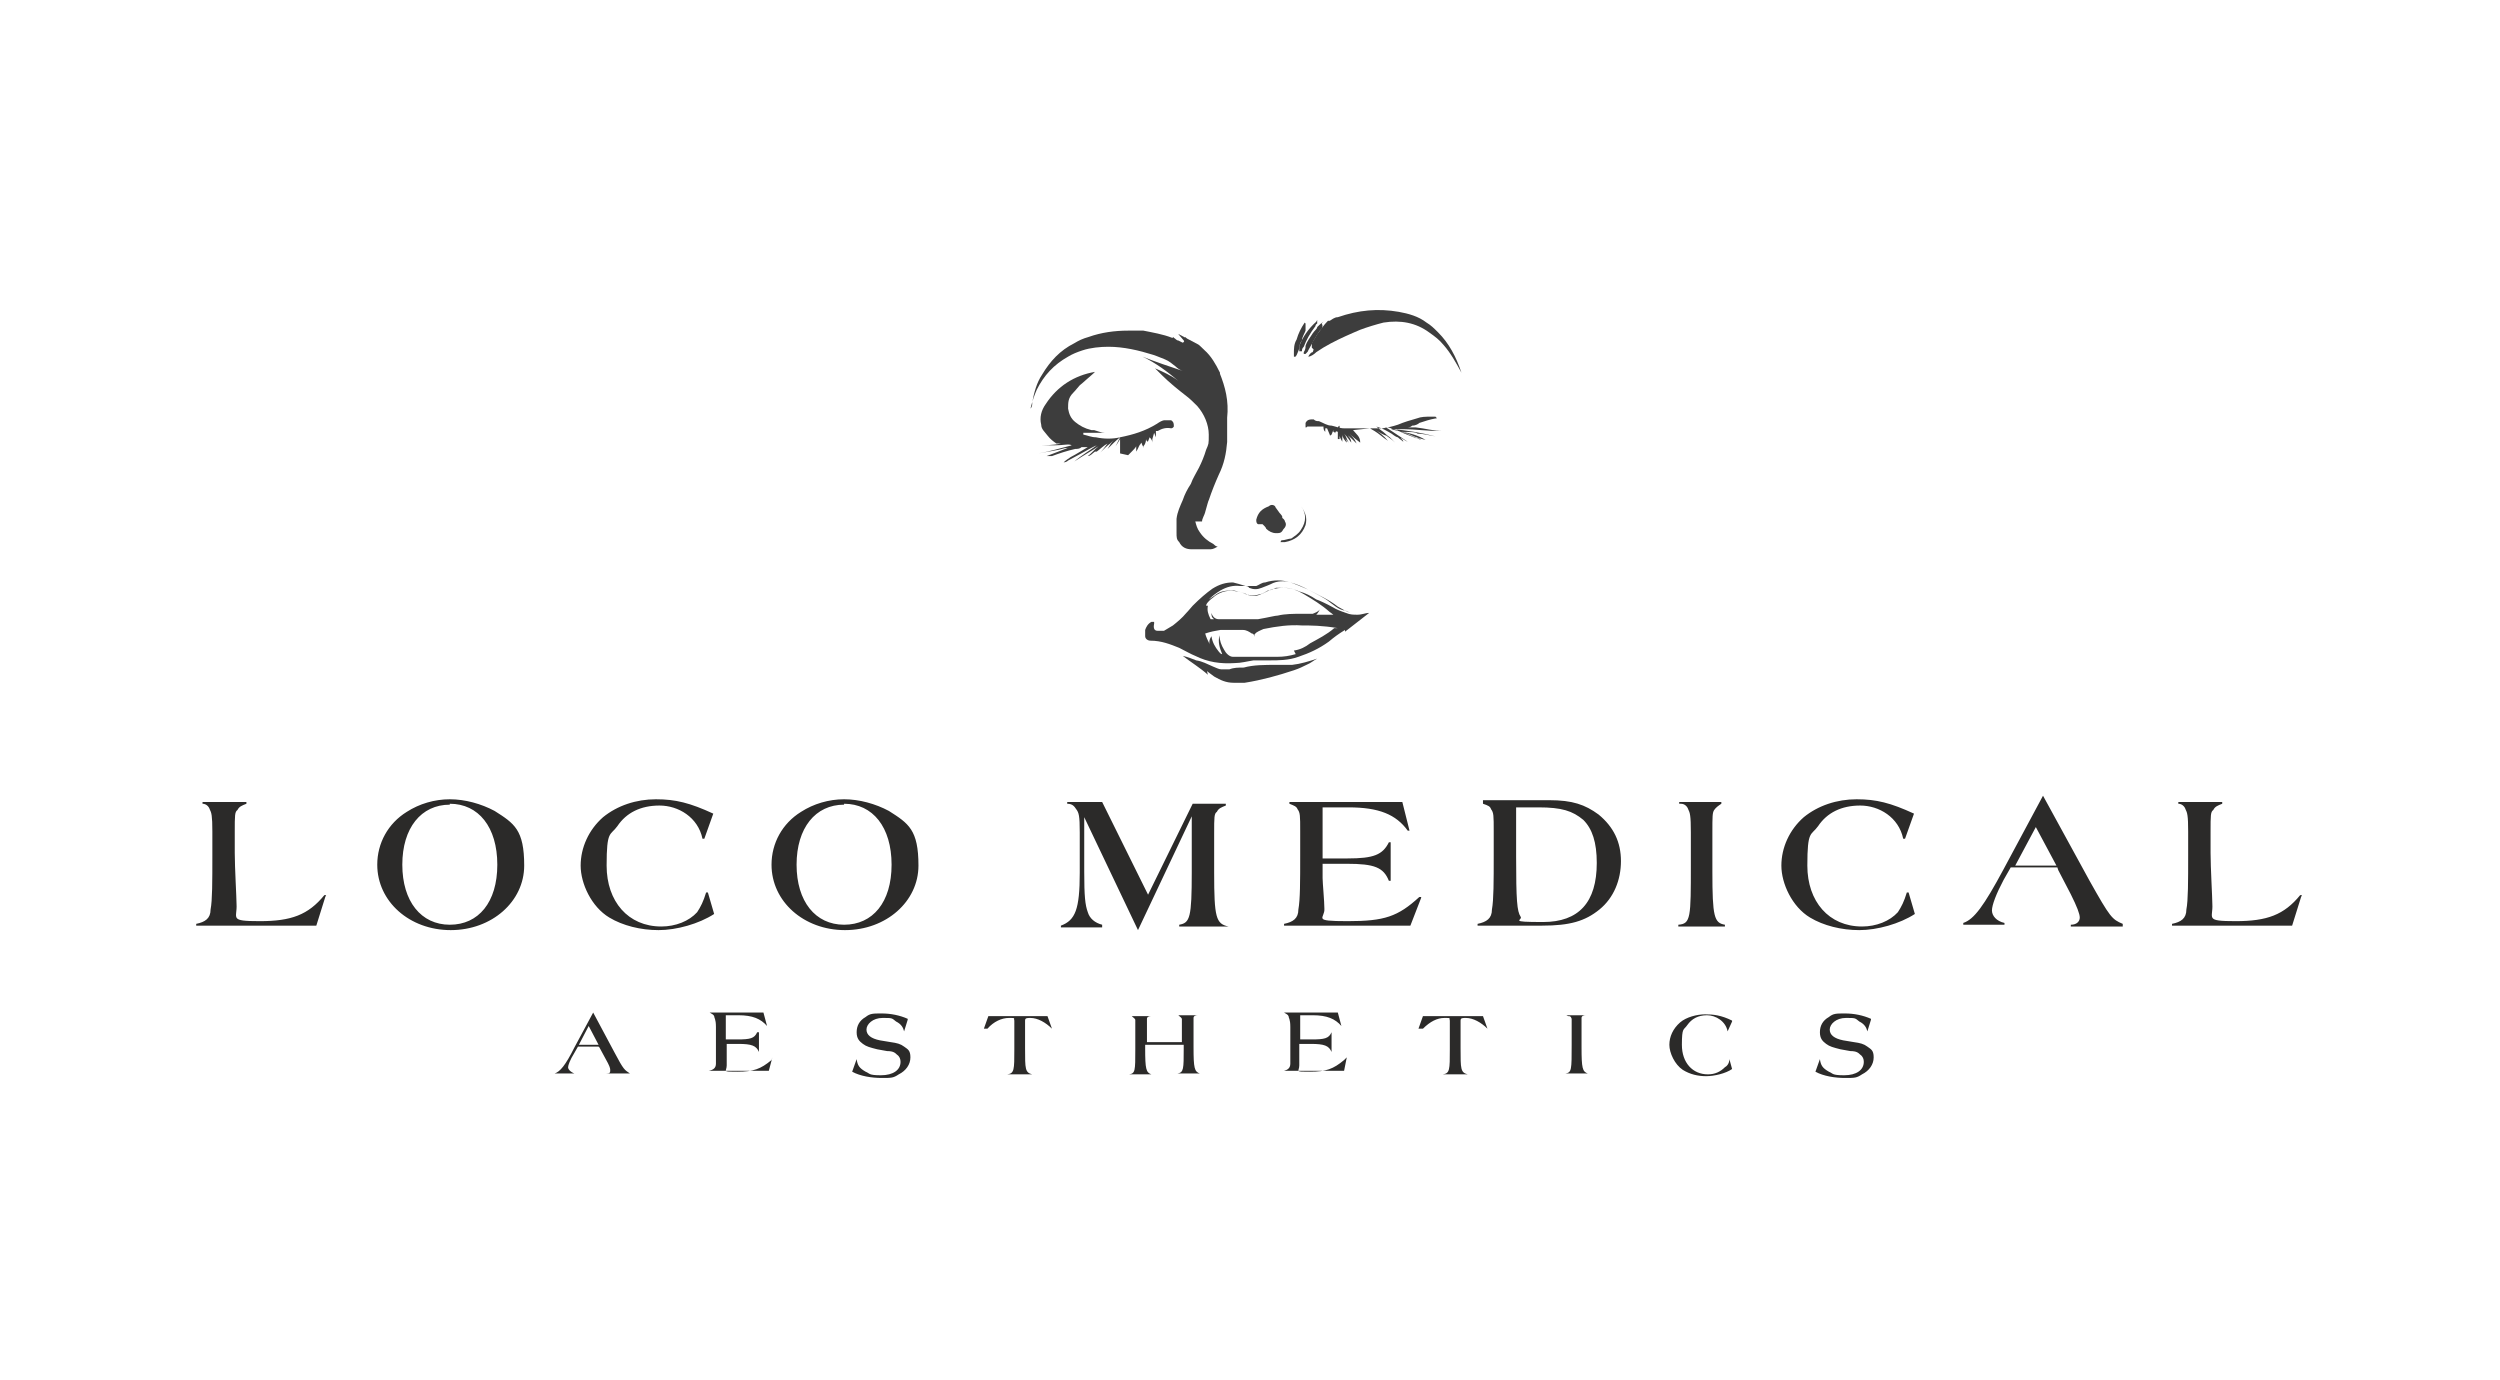 <svg xmlns="http://www.w3.org/2000/svg" xmlns:xlink="http://www.w3.org/1999/xlink" width="279px" height="154px" viewBox="0 0 279 154"><defs><clipPath id="clip1"><path d="M 21.898 88.199 L 256.898 88.199 L 256.898 104 L 21.898 104 Z M 21.898 88.199 "></path></clipPath></defs><g id="surface9"><g clip-path="url(#clip1)" clip-rule="nonzero"><path style=" stroke:none;fill-rule:nonzero;fill:rgb(16.863%,16.471%,16.078%);fill-opacity:1;" d="M 256.898 99.898 L 256.699 99.898 C 254.898 102.102 253 102.801 249.5 102.801 C 246 102.801 247 102.5 246.898 100.898 C 246.898 100.199 246.699 96.801 246.699 95.199 L 246.699 92.801 C 246.699 91 246.699 90.602 247 90.398 C 247.199 90 247.5 89.898 248 89.699 L 248 89.5 L 245.801 89.5 C 245 89.5 244.301 89.5 243.102 89.5 L 243.102 89.699 C 243.5 89.699 243.801 90 243.898 90.301 C 244.102 90.699 244.199 91 244.199 92.801 L 244.199 95.398 C 244.199 98.398 244.199 100.5 244 101.5 C 244 102.5 243.398 102.898 242.398 103.102 L 242.398 103.301 C 243.602 103.301 244.398 103.301 244.801 103.301 L 255.801 103.301 L 256.801 100.102 Z M 229.602 96.602 L 224.898 96.602 L 227.199 92.301 L 229.5 96.602 Z M 229.699 97.102 L 231.102 99.801 C 231.801 101.199 232.102 102 232.102 102.398 C 232.102 102.801 231.801 103.199 231.102 103.199 L 231.102 103.398 C 232.398 103.398 233.102 103.398 234.102 103.398 C 235.102 103.398 235.801 103.398 236.898 103.398 L 236.898 103.102 C 235.699 102.602 235.5 102.398 233.199 98.301 L 228 88.801 L 223.602 97 C 221.398 101.102 220.301 102.602 219.102 103 L 219.102 103.199 C 220 103.199 220.602 103.199 221.398 103.199 C 222.199 103.199 222.801 103.199 223.699 103.199 L 223.699 103 C 222.801 102.801 222.301 102.199 222.301 101.602 C 222.301 101 222.801 99.699 223.602 98.199 L 224.398 96.801 L 229.602 96.801 Z M 213.602 90.801 C 211 89.602 209.398 89.199 207.199 89.199 C 205 89.199 202.898 89.898 201.301 91.199 C 199.699 92.602 198.801 94.602 198.801 96.602 C 198.801 98.602 200 101.199 202 102.398 C 203.5 103.301 205.5 103.801 207.5 103.801 C 209.5 103.801 212 103.102 213.699 102 L 213 99.602 L 212.801 99.602 C 212.5 100.602 212.199 101.199 211.801 101.801 C 210.898 102.801 209.398 103.398 207.801 103.398 C 204.102 103.398 201.699 100.602 201.699 96.602 C 201.699 92.602 202.102 93.301 202.898 92.199 C 203.898 90.699 205.5 89.898 207.602 89.898 C 209.699 89.898 211.898 91.199 212.398 93.602 L 212.602 93.602 C 212.602 93.602 213.602 90.801 213.602 90.801 Z M 187.602 89.699 C 188 89.699 188.301 90 188.398 90.301 C 188.602 90.699 188.699 91 188.699 92.898 L 188.699 96.5 C 188.699 102.398 188.699 103.102 187.301 103.199 L 187.301 103.398 C 188.5 103.398 189.102 103.398 190 103.398 C 190.898 103.398 191.5 103.398 192.5 103.398 L 192.5 103.199 C 191.301 103 191.102 102.301 191.102 97.301 L 191.102 92.898 C 191.102 91.102 191.102 90.699 191.301 90.398 C 191.5 90.102 191.801 89.898 192.102 89.699 L 192.102 89.5 C 191.301 89.5 190.699 89.5 189.898 89.5 C 189.102 89.5 188.699 89.5 187.398 89.5 L 187.398 89.699 Z M 169.199 90.102 L 171.699 90.102 C 174.301 90.102 175.5 90.5 176.699 91.5 C 177.699 92.5 178.199 94 178.199 96.301 C 178.199 100.699 176.199 102.898 172.199 102.898 C 168.199 102.898 170 102.699 169.699 102.301 C 169.301 101.699 169.199 100.5 169.199 95.602 Z M 165.5 89.5 L 165.5 89.699 C 166.102 89.898 166.301 90 166.398 90.301 C 166.699 90.699 166.699 91 166.699 92.801 L 166.699 95.398 C 166.699 98.398 166.699 100.398 166.5 101.5 C 166.5 102.5 165.898 102.898 164.898 103.102 L 164.898 103.301 C 166.699 103.301 168.699 103.301 170.5 103.301 L 172.102 103.301 C 175.199 103.301 176.898 102.801 178.5 101.5 C 180.102 100.199 180.898 98.199 180.898 96.102 C 180.898 94 180.102 92.301 178.398 90.898 C 176.898 89.801 175.5 89.301 172.898 89.301 L 165.5 89.301 Z M 158.602 100.102 L 158.398 100.102 C 156 102.301 154.5 102.801 150.398 102.801 C 146.301 102.801 147.898 102.5 147.801 101.398 C 147.801 100.602 147.602 98.5 147.602 98 L 147.602 96.398 L 150.301 96.398 C 153.398 96.398 154.398 96.801 155 98.301 L 155.199 98.301 L 155.199 94 L 155 94 C 154.301 95.398 153.301 95.801 150.398 95.801 L 147.602 95.801 L 147.602 90.102 L 150.5 90.102 C 153.898 90.102 155.801 90.898 157.102 92.699 L 157.301 92.699 C 157.301 92.699 156.5 89.5 156.5 89.5 L 143.898 89.5 L 143.898 89.699 C 144.398 89.898 144.699 90 144.801 90.301 C 145.102 90.699 145.102 91 145.102 92.801 L 145.102 95.398 C 145.102 98.398 145.102 100.398 144.898 101.5 C 144.898 102.5 144.301 102.898 143.301 103.102 L 143.301 103.301 C 144.801 103.301 145.699 103.301 146.5 103.301 L 157.398 103.301 L 158.602 100.199 Z M 128.199 100 L 123 89.5 C 122.398 89.5 122 89.5 121.301 89.5 C 120.602 89.5 120.199 89.5 119.102 89.5 L 119.102 89.699 C 119.699 89.699 119.898 90 120.102 90.301 C 120.398 90.699 120.5 91 120.5 92.898 L 120.5 97.398 C 120.5 101.5 120 102.699 118.398 103.301 L 118.398 103.5 C 119.398 103.5 120 103.5 120.699 103.5 C 121.398 103.5 122 103.5 123 103.5 L 123 103.199 C 122.199 103 121.602 102.5 121.398 101.801 C 121.102 101 121 100 121 97.301 L 121 91.199 L 127 103.801 L 133 91.102 L 133 97.301 C 133 102.398 132.801 103 131.602 103.199 L 131.602 103.398 C 132.801 103.398 133.5 103.398 134.398 103.398 C 135.301 103.398 136 103.398 137.102 103.398 C 135.699 103.102 135.5 102.398 135.5 97.398 L 135.5 93 C 135.5 91.199 135.5 90.801 135.801 90.602 C 136 90.199 136.301 90.102 136.801 89.898 L 136.801 89.699 C 136.199 89.699 135.801 89.699 135.102 89.699 C 134.398 89.699 134 89.699 133.102 89.699 L 128 100.102 Z M 94.199 89.699 C 97.398 89.699 99.5 92.301 99.5 96.5 C 99.5 100.699 97.398 103.199 94.199 103.199 C 91 103.199 88.898 100.602 88.898 96.5 C 88.898 92.398 91 89.801 94.199 89.801 M 94.199 89.199 C 92.5 89.199 90.801 89.699 89.398 90.602 C 87.301 91.898 86.102 94.102 86.102 96.5 C 86.102 100.602 89.699 103.801 94.301 103.801 C 98.898 103.801 102.5 100.602 102.5 96.602 C 102.5 92.602 101.398 91.898 99.199 90.5 C 97.699 89.699 95.898 89.199 94.199 89.199 M 79.602 90.801 C 77 89.602 75.398 89.199 73.199 89.199 C 71 89.199 68.898 89.898 67.301 91.199 C 65.699 92.602 64.801 94.602 64.801 96.602 C 64.801 98.602 66 101.199 68 102.398 C 69.5 103.301 71.5 103.801 73.5 103.801 C 75.5 103.801 78 103.102 79.699 102 L 79 99.602 L 78.801 99.602 C 78.5 100.602 78.199 101.199 77.801 101.801 C 76.898 102.801 75.398 103.398 73.801 103.398 C 70.102 103.398 67.699 100.602 67.699 96.602 C 67.699 92.602 68.102 93.301 68.898 92.199 C 69.898 90.699 71.5 89.898 73.602 89.898 C 75.699 89.898 77.898 91.199 78.398 93.602 L 78.602 93.602 C 78.602 93.602 79.602 90.801 79.602 90.801 Z M 50.199 89.699 C 53.398 89.699 55.5 92.301 55.5 96.5 C 55.5 100.699 53.398 103.199 50.199 103.199 C 47 103.199 44.898 100.602 44.898 96.5 C 44.898 92.398 47 89.801 50.199 89.801 M 50.199 89.199 C 48.5 89.199 46.801 89.699 45.398 90.602 C 43.301 91.898 42.102 94.102 42.102 96.5 C 42.102 100.602 45.699 103.801 50.301 103.801 C 54.898 103.801 58.5 100.602 58.5 96.602 C 58.5 92.602 57.398 91.898 55.199 90.5 C 53.699 89.699 51.898 89.199 50.199 89.199 M 36.398 99.898 L 36.199 99.898 C 34.398 102.102 32.5 102.801 29 102.801 C 25.5 102.801 26.5 102.5 26.398 100.898 C 26.398 100.199 26.199 96.801 26.199 95.199 L 26.199 92.801 C 26.199 91 26.199 90.602 26.5 90.398 C 26.699 90 27 89.898 27.5 89.699 L 27.5 89.5 L 25.301 89.5 C 24.5 89.5 23.801 89.5 22.602 89.5 L 22.602 89.699 C 23 89.699 23.301 90 23.398 90.301 C 23.602 90.699 23.699 91 23.699 92.801 L 23.699 95.398 C 23.699 98.398 23.699 100.5 23.5 101.5 C 23.5 102.5 22.898 102.898 21.898 103.102 L 21.898 103.301 C 23.102 103.301 23.898 103.301 24.301 103.301 L 35.301 103.301 L 36.301 100.102 Z M 36.398 99.898 "></path></g><path style=" stroke:none;fill-rule:nonzero;fill:rgb(16.863%,16.471%,16.078%);fill-opacity:1;" d="M 208.801 113.699 C 207.898 113.301 206.898 113.102 205.898 113.102 C 204.898 113.102 204.602 113.102 204.102 113.5 C 203.398 113.898 203.102 114.5 203.102 115.199 C 203.102 115.898 203.398 116.199 203.801 116.5 C 204.199 116.801 204.602 116.898 205.398 117.102 L 206.5 117.301 C 207.199 117.301 207.398 117.5 207.602 117.699 C 207.898 117.898 208 118.199 208 118.5 C 208 119.398 207.199 120 205.801 120 C 204.398 120 204.602 119.801 204.102 119.602 C 203.398 119.199 203.199 118.898 203.102 118.199 L 202.602 119.602 C 203.5 120.102 204.801 120.301 205.898 120.301 C 207 120.301 207.199 120.301 207.801 119.898 C 208.602 119.5 209.102 118.801 209.102 118 C 209.102 117.199 208.801 117.102 208.398 116.801 C 208 116.5 207.602 116.398 206.898 116.301 L 205.699 116.102 C 204.699 115.898 204.199 115.5 204.199 114.898 C 204.199 114.301 204.898 113.602 206 113.602 C 207.102 113.602 207 113.602 207.5 114 C 208.102 114.301 208.301 114.699 208.398 115.102 L 208.801 113.801 Z M 193.301 113.898 C 192.102 113.301 191.199 113.199 190.301 113.199 C 189.398 113.199 188.199 113.5 187.5 114.102 C 186.699 114.801 186.301 115.699 186.301 116.602 C 186.301 117.5 186.898 118.801 187.801 119.398 C 188.602 119.898 189.5 120.102 190.398 120.102 C 191.301 120.102 192.602 119.801 193.301 119.301 L 193 118.199 C 193 118.699 192.699 119 192.5 119.102 C 192 119.602 191.398 119.898 190.602 119.898 C 188.898 119.898 187.699 118.602 187.699 116.602 C 187.699 114.602 187.898 115 188.301 114.398 C 188.801 113.699 189.5 113.301 190.5 113.301 C 191.5 113.301 192.602 114 192.801 115.102 L 193.301 114 Z M 175 113.398 C 175.199 113.398 175.301 113.398 175.398 113.699 C 175.398 113.898 175.398 114 175.398 114.898 L 175.398 116.602 C 175.398 119.398 175.398 119.699 174.699 119.801 C 175.301 119.801 175.5 119.801 176 119.801 L 177.199 119.801 C 176.602 119.602 176.5 119.199 176.5 116.898 L 176.5 114.801 C 176.5 114 176.5 113.801 176.5 113.602 C 176.5 113.398 176.699 113.301 177 113.301 C 176.602 113.301 176.301 113.301 176 113.301 L 174.801 113.301 Z M 158.801 114.801 C 159.602 114 160.398 113.602 161.199 113.602 C 162 113.602 161.699 113.602 161.801 113.898 C 161.801 114.102 161.801 114.602 161.801 115.5 L 161.801 117.102 C 161.801 119.398 161.801 119.801 161 119.898 C 161.699 119.898 161.898 119.898 162.398 119.898 L 163.801 119.898 C 163 119.699 163 119.301 163 117 L 163 115.398 C 163 114.602 163 114.102 163 113.898 C 163 113.602 163.199 113.602 163.602 113.602 C 164.398 113.602 165.301 114.102 166 114.801 L 165.5 113.398 L 158.801 113.398 L 158.301 114.801 Z M 150 118.301 C 148.801 119.301 148 119.602 146.199 119.602 C 144.398 119.602 145 119.602 145 118.898 C 145 118.199 145 117.5 145 117.301 L 145 116.5 L 146.301 116.5 C 147.801 116.5 148.301 116.699 148.602 117.398 L 148.602 115.199 C 148.301 115.898 147.801 116 146.398 116 L 145.102 116 L 145.102 113.301 L 146.5 113.301 C 148.102 113.301 149 113.699 149.699 114.5 L 149.301 113 L 143.301 113 C 143.602 113.199 143.699 113.199 143.801 113.398 C 143.801 113.602 144 113.699 144 114.602 L 144 115.801 C 144 117.199 144 118.102 144 118.699 C 144 119.199 143.699 119.398 143.301 119.5 C 144 119.5 144.5 119.5 144.801 119.5 L 150 119.5 L 150.301 118 Z M 132.102 116.602 L 132.102 117 C 132.102 119.301 132.102 119.699 131.398 119.801 C 132 119.801 132.199 119.801 132.699 119.801 L 133.898 119.801 C 133.301 119.602 133.199 119.199 133.199 116.898 L 133.199 114.801 C 133.199 114 133.199 113.801 133.199 113.602 C 133.199 113.398 133.398 113.301 133.699 113.301 C 133.301 113.301 133 113.301 132.699 113.301 L 131.5 113.301 C 131.699 113.5 131.801 113.5 131.898 113.699 C 131.898 113.898 131.898 114 131.898 114.898 L 131.898 116.301 L 128 116.301 L 128 114.898 C 128 114.102 128 113.898 128 113.699 C 128 113.5 128.199 113.398 128.5 113.398 C 128.102 113.398 127.801 113.398 127.5 113.398 L 126.301 113.398 C 126.5 113.602 126.602 113.602 126.699 113.801 C 126.699 114 126.699 114.102 126.699 115 L 126.699 117.102 C 126.699 119.5 126.699 119.801 126 119.898 C 126.602 119.898 126.801 119.898 127.301 119.898 L 128.5 119.898 C 127.898 119.699 127.801 119.301 127.801 117 L 127.801 116.602 Z M 110.199 114.801 C 110.898 114 111.801 113.602 112.602 113.602 C 113.398 113.602 113.102 113.602 113.199 113.898 C 113.199 114.102 113.199 114.602 113.199 115.5 L 113.199 117.102 C 113.199 119.398 113.199 119.801 112.398 119.898 C 113.102 119.898 113.301 119.898 113.801 119.898 L 115.199 119.898 C 114.398 119.699 114.398 119.301 114.398 117 L 114.398 115.398 C 114.398 114.602 114.398 114.102 114.398 113.898 C 114.398 113.602 114.602 113.602 115 113.602 C 115.801 113.602 116.699 114.102 117.398 114.801 L 116.898 113.398 L 110.301 113.398 L 109.801 114.801 Z M 101.301 113.699 C 100.398 113.301 99.398 113.102 98.398 113.102 C 97.398 113.102 97.102 113.102 96.602 113.5 C 95.898 113.898 95.602 114.5 95.602 115.199 C 95.602 115.898 95.898 116.199 96.301 116.5 C 96.699 116.801 97.102 116.898 97.898 117.102 L 99 117.301 C 99.699 117.301 99.898 117.5 100.102 117.699 C 100.398 117.898 100.5 118.199 100.5 118.5 C 100.5 119.398 99.699 120 98.301 120 C 96.898 120 97.102 119.801 96.602 119.602 C 95.898 119.199 95.699 118.898 95.602 118.199 L 95.102 119.602 C 96 120.102 97.301 120.301 98.398 120.301 C 99.5 120.301 99.699 120.301 100.301 119.898 C 101.102 119.5 101.602 118.801 101.602 118 C 101.602 117.199 101.301 117.102 100.898 116.801 C 100.5 116.5 100.102 116.398 99.398 116.301 L 98.199 116.102 C 97.199 115.898 96.699 115.5 96.699 114.898 C 96.699 114.301 97.398 113.602 98.5 113.602 C 99.602 113.602 99.5 113.602 100 114 C 100.602 114.301 100.801 114.699 100.898 115.102 L 101.301 113.801 Z M 86.102 118.301 C 84.898 119.301 84.102 119.602 82.301 119.602 C 80.5 119.602 81.102 119.602 81.102 118.898 C 81.102 118.199 81.102 117.5 81.102 117.301 L 81.102 116.5 L 82.398 116.5 C 83.898 116.5 84.398 116.699 84.699 117.398 L 84.699 115.199 L 84.5 115.199 C 84.199 115.898 83.699 116 82.301 116 L 81 116 L 81 113.301 L 82.398 113.301 C 84 113.301 84.898 113.699 85.602 114.5 L 85.199 113 L 79.199 113 C 79.5 113.199 79.602 113.199 79.699 113.398 C 79.699 113.602 79.898 113.699 79.898 114.602 L 79.898 115.801 C 79.898 117.199 79.898 118.102 79.898 118.699 C 79.898 119.199 79.602 119.398 79.102 119.5 C 79.898 119.5 80.301 119.5 80.602 119.5 L 85.801 119.5 L 86.199 118 Z M 66.801 116.602 L 64.602 116.602 L 65.699 114.5 Z M 66.898 116.898 L 67.602 118.199 C 68 118.898 68.102 119.199 68.102 119.398 C 68.102 119.699 68.102 119.801 67.602 119.801 C 68.301 119.801 68.5 119.801 69 119.801 L 70.301 119.801 C 69.699 119.398 69.602 119.398 68.602 117.5 L 66.199 113 L 64.102 116.898 C 63.102 118.898 62.5 119.602 61.898 119.801 C 62.398 119.801 62.602 119.801 63 119.801 L 64.102 119.801 C 63.602 119.602 63.398 119.301 63.398 119.102 C 63.398 118.898 63.602 118.301 64.102 117.5 L 64.5 116.801 L 66.801 116.801 Z M 66.898 116.898 "></path><path style=" stroke:none;fill-rule:nonzero;fill:rgb(23.922%,23.922%,23.922%);fill-opacity:1;" d="M 146.5 39.301 C 146.301 39.301 146.102 39.602 146 39.801 C 146.301 39.801 146.699 39.5 146.898 39.301 C 147.898 38.602 149.102 38 150.199 37.5 C 150.898 37.199 151.301 37 151.801 36.801 C 152.602 36.5 153.602 36.199 154.398 36 C 156.301 35.699 158 36 159.5 37.102 C 160.199 37.602 160.602 37.898 161.102 38.5 C 161.898 39.398 162.5 40.5 163.102 41.602 C 162.5 39.801 161.699 38.301 160.5 37.102 C 160 36.602 159.699 36.301 159.199 36 C 158.301 35.301 157.199 35 156.102 34.801 C 153.801 34.398 151.602 34.602 149.301 35.398 C 148.898 35.398 148.602 35.699 148.398 35.801 C 148.398 35.801 148.398 35.801 148.199 35.801 C 147.699 36.301 147.398 36.801 147 37.301 C 146.801 37.602 146.602 38 146.398 38.301 C 146.398 38.301 146.398 38.602 146.398 38.801 C 146.398 38.801 146.602 39 146.602 39 "></path><path style=" stroke:none;fill-rule:nonzero;fill:rgb(23.922%,23.922%,23.922%);fill-opacity:1;" d="M 146.898 35.898 C 146 36.699 145.398 37.602 145 38.602 C 145 38.801 145 39 145 39.199 C 145 39.398 145 39.199 145 39.199 L 145.301 39.199 C 145.301 39 145.301 38.898 145.5 38.699 C 145.801 37.898 146.199 37.199 146.801 36.398 C 146.801 36.398 146.801 36.199 147 36.102 C 147 36.102 147 35.898 147 35.699 "></path><path style=" stroke:none;fill-rule:nonzero;fill:rgb(23.922%,23.922%,23.922%);fill-opacity:1;" d="M 147.699 35.898 C 147.398 36.102 147.199 36.301 147 36.5 C 147 36.699 146.699 36.898 146.5 37.199 C 146.199 37.699 145.898 38 145.699 38.602 C 145.699 38.801 145.699 39 145.5 39.301 C 145.5 39.301 145.5 39.5 145.5 39.5 C 145.5 39.5 145.5 39.5 145.699 39.5 C 145.898 39.301 146 39.199 146 39.102 C 146.398 38.398 146.801 37.602 147.301 36.898 C 147.301 36.898 147.301 36.898 147.5 36.699 C 147.5 36.699 147.699 36.398 147.5 36.102 "></path><path style=" stroke:none;fill-rule:nonzero;fill:rgb(23.922%,23.922%,23.922%);fill-opacity:1;" d="M 145.602 36 C 145.199 36.602 144.898 37.199 144.699 37.898 C 144.398 38.398 144.398 38.898 144.398 39.5 C 144.398 40.102 144.398 39.699 144.602 39.801 C 144.801 39.5 144.898 39.102 145 38.898 C 145 38.398 145.199 38.102 145.301 38 C 145.301 37.602 145.602 37.199 145.699 36.898 C 145.699 36.699 145.699 36.602 145.699 36.5 C 145.699 36.5 145.699 36.301 145.699 36.102 "></path><path style=" stroke:none;fill-rule:nonzero;fill:rgb(23.922%,23.922%,23.922%);fill-opacity:1;" d="M 131.5 38 C 131.301 38 131.199 37.801 131 37.699 C 131 37.5 131 37.699 130.801 37.699 C 129.801 37.301 128.602 37.102 127.602 36.898 C 127 36.898 126.5 36.898 125.898 36.898 C 124.398 36.898 122.898 37.102 121.5 37.602 C 120.801 37.801 120.398 38 119.898 38.301 C 118.301 39.102 117.199 40.301 116.301 41.801 C 115.699 42.699 115.398 43.801 115.199 44.898 C 115.199 45.199 115.199 45.398 115 45.602 C 115.199 44.801 115.398 44.199 115.699 43.5 C 116.5 41.898 117.602 40.699 119.199 39.801 C 119.699 39.5 120.199 39.301 120.801 39.102 C 121.699 38.801 122.801 38.699 123.699 38.699 C 125.398 38.699 127.102 39.102 128.699 39.602 C 129.301 39.801 129.699 40 130 40.102 C 130.5 40.301 130.801 40.602 131.199 40.898 C 131.398 41.102 131.699 41.301 132 41.398 C 130.5 40.898 129 40.398 127.5 39.801 C 129 40.5 130.301 41.5 131.5 42.5 C 130.699 41.898 129.801 41.5 128.898 41.102 C 129.199 41.398 129.5 41.699 129.699 41.898 C 130.5 42.699 131.5 43.5 132.398 44.199 C 132.801 44.5 133.199 44.898 133.602 45.301 C 134.398 46.199 134.898 47.398 134.898 48.5 C 134.898 49.602 134.898 49.5 134.602 50.199 C 134.398 50.898 134.102 51.602 133.801 52.199 C 133.5 52.801 133.102 53.398 132.898 54 C 132.5 54.602 132.199 55.199 132 55.801 C 131.699 56.5 131.398 57.102 131.301 57.898 C 131.301 58.398 131.301 58.801 131.301 59.398 C 131.301 60 131.301 60.199 131.602 60.5 C 131.898 61.102 132.398 61.301 133 61.301 C 133.699 61.301 134.398 61.301 135.102 61.301 C 135.398 61.301 135.699 61.102 135.898 61 C 135.699 61 135.5 60.801 135.398 60.699 C 134.801 60.398 134.301 60 133.898 59.398 C 133.602 59 133.5 58.602 133.398 58.199 C 133.398 57.398 133.398 56.602 133.898 55.898 C 133.898 55.602 134.398 55 134.898 54 C 135.301 53.301 135.602 52.898 135.602 52.5 C 136.801 49.602 137 46.602 136.301 43.398 C 136.102 42.699 135.801 42 135.5 41.5 C 134.801 40.699 134.102 39.602 133.199 38.602 C 132.898 38.301 132.602 38 132.398 37.801 C 132.398 37.602 132.199 37.602 132.199 37.801 C 132.199 38.199 132 38.301 131.898 38.199 "></path><path style=" stroke:none;fill-rule:nonzero;fill:rgb(23.922%,23.922%,23.922%);fill-opacity:1;" d="M 135.699 41.699 C 135.301 40.898 134.801 40 134.102 39.398 C 133.801 39.102 133.5 38.801 133.301 38.699 C 133.898 39.398 134.398 40.102 135 40.898 C 135.5 41.602 135.801 42.301 136 43.199 C 136 43.699 136.199 44.199 136.301 44.801 C 136.5 46.102 136.5 47.398 136.301 48.699 C 136.301 49.199 136.301 49.602 136.102 50.199 C 135.801 51.602 135.398 52.898 134.801 54.102 C 134.398 54.898 134.102 55.398 134 55.898 C 133.801 56.301 133.699 56.699 133.699 56.898 C 133.699 57.102 133.699 57.699 133.699 58.199 C 133.699 57.699 134 57.398 134.102 56.898 C 134.301 56.199 134.398 55.801 134.5 55.602 C 134.801 54.699 135.199 53.699 135.602 52.801 C 136.199 51.602 136.398 50.5 136.5 49.301 C 136.5 48.602 136.5 47.602 136.5 46.602 C 136.699 44.801 136.301 43.301 135.699 41.801 "></path><path style="fill:none;stroke-width:0.9;stroke-linecap:butt;stroke-linejoin:miter;stroke:rgb(23.922%,23.922%,23.922%);stroke-opacity:1;stroke-miterlimit:10;" d="M 135.699 41.699 C 135.301 40.898 134.801 40 134.102 39.398 C 133.801 39.102 133.5 38.801 133.301 38.699 C 133.898 39.398 134.398 40.102 135 40.898 C 135.5 41.602 135.801 42.301 136 43.199 C 136 43.699 136.199 44.199 136.301 44.801 C 136.5 46.102 136.5 47.398 136.301 48.699 C 136.301 49.199 136.301 49.602 136.102 50.199 C 135.801 51.602 135.398 52.898 134.801 54.102 C 134.398 54.898 134.102 55.398 134 55.898 C 133.801 56.301 133.699 56.699 133.699 56.898 C 133.699 57.102 133.699 57.699 133.699 58.199 C 133.699 57.699 134 57.398 134.102 56.898 C 134.301 56.199 134.398 55.801 134.5 55.602 C 134.801 54.699 135.199 53.699 135.602 52.801 C 136.199 51.602 136.398 50.5 136.5 49.301 C 136.5 48.602 136.5 47.602 136.5 46.602 C 136.699 44.801 136.301 43.301 135.699 41.801 Z M 135.699 41.699 "></path><path style=" stroke:none;fill-rule:nonzero;fill:rgb(23.922%,23.922%,23.922%);fill-opacity:1;" d="M 125.898 50.801 L 126.301 50.398 C 126.5 50.199 126.699 50 126.801 49.801 C 126.801 49.801 126.801 49.602 126.801 49.602 L 126.801 50.398 C 127 50.102 127.102 49.801 127.199 49.602 L 127.199 49.898 C 127.199 49.699 127.199 49.602 127.398 49.398 C 127.398 49.602 127.602 49.801 127.602 50 C 127.602 50.199 127.602 50.266 127.602 50.199 C 127.602 50.199 127.602 50.199 127.602 50 C 127.602 50 127.602 50 127.602 49.801 C 127.801 49.602 127.898 49.301 127.898 49 C 127.898 48.699 127.898 49 127.898 49 C 127.898 49 127.898 49.199 128.102 49.301 L 128.301 48.801 C 128.5 49 128.602 49.199 128.602 49.398 L 128.602 49 C 128.602 49 128.801 48.301 128.801 48.301 L 129 48.801 L 129 48.102 C 129 48.102 129 48.102 129.199 48.102 C 129.699 47.801 130.199 47.699 130.699 47.801 C 130.699 47.801 130.898 47.801 131 47.602 C 131 47.301 131 47.102 130.699 46.898 C 130.5 46.898 130.301 46.898 130 46.898 C 129.699 46.898 129.398 47.102 129.102 47.301 C 127.801 48.102 126.5 48.5 125 48.801 C 124.199 49 123.199 49 122.301 48.801 C 121.801 48.801 121.398 48.602 120.898 48.5 C 120.898 48.5 120.898 48.5 120.898 48.301 C 120.898 48.301 120.898 48.301 121.199 48.301 L 121.801 48.301 C 121.801 48.301 122.102 48.301 122.398 48.301 C 122.898 48.301 123.301 48.301 123.801 48.301 C 123.602 48.301 123.5 48.301 123.301 48.301 C 123.102 48.301 123.301 48.301 123.301 48.301 C 122.898 48.301 122.5 48.102 122.102 48 C 122.102 48 122.102 48 121.801 48 C 121 47.801 120.5 47.5 120 47.102 C 119.5 46.699 119.301 46.199 119.199 45.602 C 119.199 44.898 119.199 44.398 119.801 43.801 C 120.102 43.5 120.301 43.199 120.5 43 C 121 42.602 121.398 42.199 122 41.699 L 122.199 41.5 C 119.898 41.898 118 43.102 116.699 45.102 C 116.199 45.801 116 46.602 116.199 47.398 C 116.199 47.898 116.602 48.199 116.898 48.602 C 117.199 49 117.602 49.301 117.898 49.5 C 117.5 49.5 117.102 49.5 116.699 49.5 C 117.5 49.5 118.301 49.5 119.102 49.5 C 119.898 49.5 119.301 49.5 119.102 49.5 C 118.898 49.5 118.602 49.5 118.398 49.5 C 117.5 49.699 116.5 49.699 115.699 49.699 C 116.5 49.699 117.102 49.699 117.898 49.699 C 118.102 49.699 118.199 49.699 117.898 49.699 C 116.5 49.699 116.398 49.699 117.699 49.699 C 118.699 49.699 119.301 49.5 119.602 49.699 C 119.734 49.699 119.734 49.699 119.602 49.699 C 118.398 50 117.102 50.398 115.898 50.602 C 116.898 50.398 117.898 50.301 118.898 50 C 119.102 50 119.5 50 119.898 49.801 C 120.301 49.801 120.602 49.602 120.898 49.5 C 120.602 49.5 120.398 49.5 120.102 49.699 C 119.898 49.699 119.602 49.898 119.398 49.898 C 118.602 50.199 117.602 50.602 116.801 50.898 C 117 50.898 117.199 50.898 117.398 50.898 C 118.199 50.602 119.102 50.301 120 50.102 C 120.199 50.102 120.5 50.102 120.699 49.898 C 120.898 49.898 121.199 49.898 121.398 49.898 C 120.699 50.301 120.102 50.699 119.5 51 C 119.199 51.199 118.898 51.398 118.699 51.602 C 118.699 51.602 119 51.602 119.199 51.398 C 120.102 50.898 120.898 50.5 121.398 50.199 C 121.801 50 122.102 49.801 122.398 49.699 C 121.602 50.301 120.699 50.801 119.898 51.5 C 120.801 50.898 121.699 50.398 122.602 49.801 C 122.102 50.199 121.801 50.602 121.398 50.898 C 121.699 50.898 121.898 50.602 122.199 50.398 L 122.398 50.398 C 122.801 50.102 123.199 49.699 123.602 49.5 C 123.301 49.898 123 50.301 122.801 50.5 C 123.199 50.102 123.602 49.699 123.898 49.5 C 124.102 49.301 124.199 49.199 124.301 49.102 C 124 49.398 123.801 49.801 123.602 50.102 C 124.102 49.602 124.5 49.199 125 48.801 L 124.5 49.801 C 124.699 49.5 124.898 49.199 125 49 C 125 49 125 48.801 125 49 C 125 49 125 50.602 125 50.602 Z M 125.898 50.801 "></path><path style=" stroke:none;fill-rule:nonzero;fill:rgb(23.922%,23.922%,23.922%);fill-opacity:1;" d="M 154.102 48 L 154.102 48 M 152.898 47.801 C 152.898 47.801 153.199 48 153.398 48.102 C 153.898 48.398 154.301 48.801 154.898 49.199 C 154.398 48.602 153.898 48.199 153.199 47.801 C 154 48.301 154.5 48.602 154.699 48.602 C 155.102 48.898 155.398 49.102 155.699 49.398 C 155.5 49.199 155.301 49 155.102 48.801 C 154.801 48.602 154.602 48.398 154.602 48.398 C 154.301 48.102 153.898 47.898 153.602 47.602 C 154.301 47.801 154.801 48.102 155.301 48.398 C 155.699 48.699 155.898 48.801 156 48.801 C 156.199 49 156.398 49.102 156.602 49.301 C 156.602 49.102 156.398 49 156.301 48.898 C 156.5 48.898 156.801 49.199 157.102 49.301 C 156.5 48.898 155.898 48.5 155.301 48.102 C 155 47.898 154.699 47.699 154.602 47.699 C 154.898 47.699 155.102 47.699 155.398 47.898 C 155.602 47.898 155.898 47.898 156.102 48.102 C 156.898 48.5 157.602 48.699 158 48.898 C 158.199 48.898 158.398 48.898 158.602 49.102 C 157.801 48.801 157.102 48.398 156.398 48.199 C 156 48 155.602 47.898 155.199 47.898 C 156.102 48.102 157 48.301 157.801 48.699 C 158.301 48.898 158.699 49 159.102 49.102 C 158.301 48.602 157.301 48.301 156.398 48.199 C 157.301 48.199 158 48.199 158.199 48.398 C 158.898 48.398 159.5 48.602 160.199 48.699 C 158.602 48.301 157 48 155.301 47.898 C 155.699 47.898 156.102 47.898 156.699 47.898 C 157.898 47.898 159.199 48.102 160.801 48.102 L 161 48.102 C 160 48.102 159 47.801 158 47.699 C 158.398 47.699 158.801 47.699 159.102 47.699 L 160.199 47.699 C 160.699 47.699 161.199 47.699 161.699 47.699 C 160.398 47.699 159.102 47.699 157.801 47.699 L 156.898 47.699 C 157.199 47.699 157.398 47.699 157.602 47.5 C 158 47.5 158.301 47.301 158.398 47.199 C 159 47 159.602 46.801 160.199 46.699 C 160.398 46.699 160.398 46.699 160.199 46.5 C 160.199 46.5 159.898 46.5 159.699 46.5 C 159.102 46.5 158.602 46.5 158.102 46.699 C 157.398 46.898 156.699 47.102 156 47.398 C 155.398 47.602 154.898 47.699 154.301 47.801 C 153.801 47.801 153.301 47.801 152.602 47.801 C 151.699 47.801 150.801 47.801 150 47.801 C 149.5 47.801 149.102 47.602 148.602 47.5 C 148.102 47.5 147.699 47.199 147.199 47 C 147 47 146.801 47 146.602 46.801 C 146.199 46.801 145.898 46.801 145.699 47.199 C 145.699 47.199 145.699 47.5 145.699 47.602 C 145.699 47.699 145.699 47.801 145.898 47.602 C 146.5 47.602 147.102 47.602 147.699 47.602 C 147.699 47.801 147.699 48 147.898 48.199 L 147.898 47.801 C 147.898 47.801 148.102 47.801 148.102 47.801 L 148.398 48.5 C 148.398 48.633 148.465 48.633 148.602 48.5 L 148.801 48 C 148.801 48.133 148.801 48.199 148.801 48.199 C 148.801 48.199 149 48.199 149 48.398 C 149 48.602 149 48.398 149 48.398 C 149 48.102 149.199 48.102 149.301 48.199 C 149.301 48.199 149.301 48.199 149.301 48.5 C 149.301 48.801 149.301 48.801 149.301 49 C 149.301 48.801 149.301 48.699 149.301 48.699 L 149.301 49 C 149.301 49 149.5 49 149.5 49 L 149.5 48.699 C 149.5 48.699 149.5 49 149.5 49.199 C 149.5 49.398 149.5 49.398 149.5 49.398 L 149.5 48.602 C 149.5 48.801 149.699 49.102 149.801 49.301 C 149.801 49.434 149.801 49.434 149.801 49.301 L 149.801 48.5 C 149.801 48.801 150.102 49.199 150.301 49.398 C 150.301 49.102 150 48.699 149.801 48.5 L 150.5 49.398 C 150.301 49 150.199 48.602 150 48.398 C 150.301 48.699 150.602 49.102 150.801 49.398 C 150.801 49 150.5 48.602 150.199 48.398 C 150.699 48.801 151.102 49.199 151.398 49.5 C 151.199 49 150.898 48.699 150.602 48.398 C 150.898 48.699 151.398 49.102 151.801 49.398 C 151.801 48.699 151.398 48.5 151 48 "></path><path style=" stroke:none;fill-rule:nonzero;fill:rgb(23.922%,23.922%,23.922%);fill-opacity:1;" d="M 149.5 47.602 C 149.5 47.398 149.301 47.602 149.301 47.801 L 149.301 48 C 149.301 48.199 149.301 48.301 149.5 48.199 L 149.5 47.602 "></path><path style=" stroke:none;fill-rule:nonzero;fill:rgb(23.922%,23.922%,23.922%);fill-opacity:1;" d="M 121.699 52.199 C 121.965 51.934 121.965 51.934 121.699 52.199 "></path><path style=" stroke:none;fill-rule:nonzero;fill:rgb(23.922%,23.922%,23.922%);fill-opacity:1;" d="M 143.102 57.699 C 143.102 57.5 142.801 57.301 142.699 57.102 C 142.5 56.801 142.301 56.602 142.301 56.5 C 142.102 56.301 141.801 56.301 141.602 56.5 C 140.801 56.801 140.398 57.199 140.199 58 C 140.199 58.199 140.199 58.398 140.398 58.5 C 140.398 58.5 140.699 58.5 140.898 58.5 C 140.898 58.5 140.965 58.566 141.102 58.699 C 141.102 58.699 141.301 58.898 141.301 59 C 141.602 59.301 142 59.5 142.398 59.5 C 142.801 59.5 143 59.5 143.199 59.102 C 143.5 58.801 143.602 58.5 143.398 58.199 C 143.398 58.199 143.398 58 143.102 57.801 "></path><path style=" stroke:none;fill-rule:nonzero;fill:rgb(23.922%,23.922%,23.922%);fill-opacity:1;" d="M 142.898 60.5 C 143.199 60.5 143.301 60.5 143.398 60.5 C 144.5 60.301 145.301 59.699 145.699 58.602 C 145.898 57.801 145.699 57.199 145.199 56.5 C 145.801 57.301 145.801 58.199 145.199 59.102 C 144.898 59.602 144.5 59.801 144.102 60.102 C 143.801 60.102 143.398 60.301 143 60.301 "></path><path style=" stroke:none;fill-rule:nonzero;fill:rgb(23.922%,23.922%,23.922%);fill-opacity:1;" d="M 144.602 73 C 143.898 73.199 143.301 73.301 142.5 73.301 L 141.398 73.301 C 140.699 73.301 139.801 73.301 139.102 73.301 C 138.5 73.301 138.102 73.301 137.602 73.301 C 137.199 73.301 136.801 72.898 136.602 72.5 C 136.301 72 136.102 71.5 136.102 70.898 C 135.898 71.602 136.102 72.301 136.398 73 C 136.199 73 136.102 72.801 136 72.699 C 135.602 72.199 135.301 71.699 135.199 71 C 135 71.301 134.898 71.602 135 71.898 C 135 72.102 135 72.199 135 71.898 C 134.801 71.5 134.602 71.102 134.5 70.699 C 135.102 70.5 135.602 70.398 136.199 70.301 C 137 70.301 137.898 70.301 138.699 70.301 C 139.102 70.301 139.398 70.5 139.699 70.699 C 139.898 70.699 140 70.898 140 71.102 C 140 71.301 140 71.102 140 71.102 C 140 71.102 140 70.898 140 70.801 C 140 70.801 140 70.801 140.199 70.602 C 140.5 70.398 140.801 70.301 141 70.199 C 142.5 69.898 143.898 69.699 145.301 69.801 C 146.199 69.801 147.602 69.801 149.301 70.102 C 149.301 70.102 149.301 70.102 149.102 70.102 C 148.898 70.102 149.102 70.102 148.898 70.102 C 148.102 70.801 147.102 71.301 146.199 71.801 C 145.699 72.199 145.102 72.5 144.398 72.602 M 134.602 67.602 C 134.602 67.398 134.801 67.199 135 67 C 135.199 66.801 135.398 66.699 135.602 66.5 C 136.301 66 137.199 65.801 138 66 C 138.398 66 138.801 66.199 139 66.301 C 139.602 66.5 140.102 66.5 140.602 66.301 C 140.898 66.301 141.301 66 141.5 65.898 C 141.801 65.898 142.199 65.699 142.398 65.602 L 143.398 65.602 C 144.102 65.602 144.801 65.898 145.5 66.301 C 146.5 66.898 147.5 67.5 148.398 68.301 C 148.398 68.301 148.699 68.5 148.801 68.602 C 148.898 68.699 148.801 68.602 148.801 68.602 L 146.898 68.602 C 147.102 68.398 147.199 68.199 147.301 68 C 147.102 68.301 146.699 68.398 146.5 68.5 L 145.199 68.5 C 144.398 68.5 143.398 68.5 142.602 68.699 C 142.301 68.699 141.602 68.898 140.398 69.102 L 139.602 69.102 C 139.199 69.102 138.801 69.102 138.301 69.102 L 136 69.102 C 135.602 69.102 135.301 68.801 135.199 68.398 C 135.199 68.699 135.199 68.898 135.5 69.102 C 135.5 69.102 135.301 69.102 135.301 69.102 C 135.301 69.102 135.102 69.102 135.102 69.102 C 134.801 68.5 134.699 68.102 134.801 67.602 M 150.102 70.5 C 151 69.801 151.898 69.102 152.801 68.398 C 152.398 68.398 152 68.602 151.5 68.602 C 151 68.602 150.699 68.602 150.199 68.398 C 149.602 68.199 149.102 68 148.801 67.801 C 147.898 67.301 147.199 67 146.898 66.898 C 146.301 66.5 145.699 66.199 145 66 C 144.102 65.602 143.199 65.5 142.301 65.699 C 142 65.699 141.602 65.898 141 66.199 C 140.5 66.398 140.301 66.5 140.102 66.5 C 139.699 66.5 139.398 66.5 139.102 66.301 C 138.602 66.102 138.199 66 137.699 65.898 C 136.898 65.898 136.199 65.898 135.5 66.5 C 134.699 67 134 67.602 133.301 68.5 C 133.801 68 134.199 67.5 134.801 67 C 135.301 66.5 135.699 66.199 136.199 65.898 C 136.898 65.5 137.602 65.301 138.398 65.398 C 138.602 65.398 138.699 65.398 138.898 65.398 C 139.102 65.398 139.301 65.398 139.398 65.602 C 139.898 65.801 140.301 65.801 140.801 65.602 C 141.301 65.398 141.602 65.301 141.801 65.199 C 142.5 64.801 143.398 64.801 144 65 C 144.602 65.199 145.301 65.5 146 65.801 C 146.898 66.301 147.801 66.699 148.398 67.199 C 148.398 67.199 148.398 67.199 148.801 67.5 C 149.199 67.801 149.5 68 149.898 68.102 C 150.199 68.102 150.5 68.301 150.699 68.398 C 150.199 68.199 149.801 68 149.301 67.699 C 148.301 66.898 147.102 66.398 146 65.801 C 145.398 65.5 144.801 65.199 144 65 C 143.102 64.699 142.102 64.699 141.199 65 C 140.801 65 140.5 65.301 140.199 65.398 C 140 65.398 139.801 65.398 139.602 65.398 C 139.398 65.398 139.301 65.398 139 65.398 C 138.398 65.199 138 65.102 137.602 65 C 136.801 65 136.102 65.199 135.301 65.699 C 134.602 66.199 133.898 66.801 133.102 67.602 C 132.602 68.199 132.398 68.398 132.398 68.398 C 131.898 69 131.398 69.398 130.898 69.801 C 130.602 70 130.199 70.199 129.898 70.398 C 129.602 70.398 129.398 70.398 129.199 70.398 C 128.801 70.398 128.699 70.102 128.801 69.602 L 128.801 69.398 C 128.801 69.398 128.801 69.398 128.5 69.398 C 128.102 69.602 127.898 70 127.801 70.301 C 127.801 70.602 127.801 70.801 127.801 71 C 127.801 71.301 128.102 71.5 128.398 71.5 C 129.602 71.5 130.602 71.898 131.602 72.301 C 132.398 72.699 132.898 73 133.398 73.199 C 134.801 73.898 136.199 74.102 137.801 74 C 138.5 74 139.199 73.801 139.898 73.699 C 140.5 73.699 140.898 73.699 141.602 73.699 C 142.699 73.699 143.801 73.699 144.898 73.301 C 146.102 72.898 147.199 72.398 148.301 71.602 C 148.898 71.102 149.301 70.801 150.102 70.301 "></path><path style=" stroke:none;fill-rule:nonzero;fill:rgb(23.922%,23.922%,23.922%);fill-opacity:1;" d="M 134.699 74.898 C 135 75.102 135.199 75.301 135.5 75.5 C 136.199 75.898 136.801 76.199 137.699 76.199 C 138.602 76.199 138.5 76.199 138.898 76.199 C 140.801 75.898 142.602 75.398 144.398 74.801 C 145 74.602 145.398 74.398 145.801 74.199 C 146.301 74 146.602 73.699 147 73.5 C 146.102 73.801 145.102 74.102 144.199 74.199 C 143.801 74.199 143.301 74.199 142.5 74.199 C 141.102 74.199 139.898 74.199 138.801 74.5 C 138.199 74.5 137.699 74.5 137.199 74.699 C 136.801 74.699 136.5 74.699 136.301 74.699 C 136 74.699 135.699 74.5 135.398 74.398 C 134.699 74.102 134.199 73.801 133.5 73.699 C 133 73.5 132.5 73.301 132 73.199 C 132.898 73.898 133.898 74.5 134.801 75.301 "></path></g></svg>